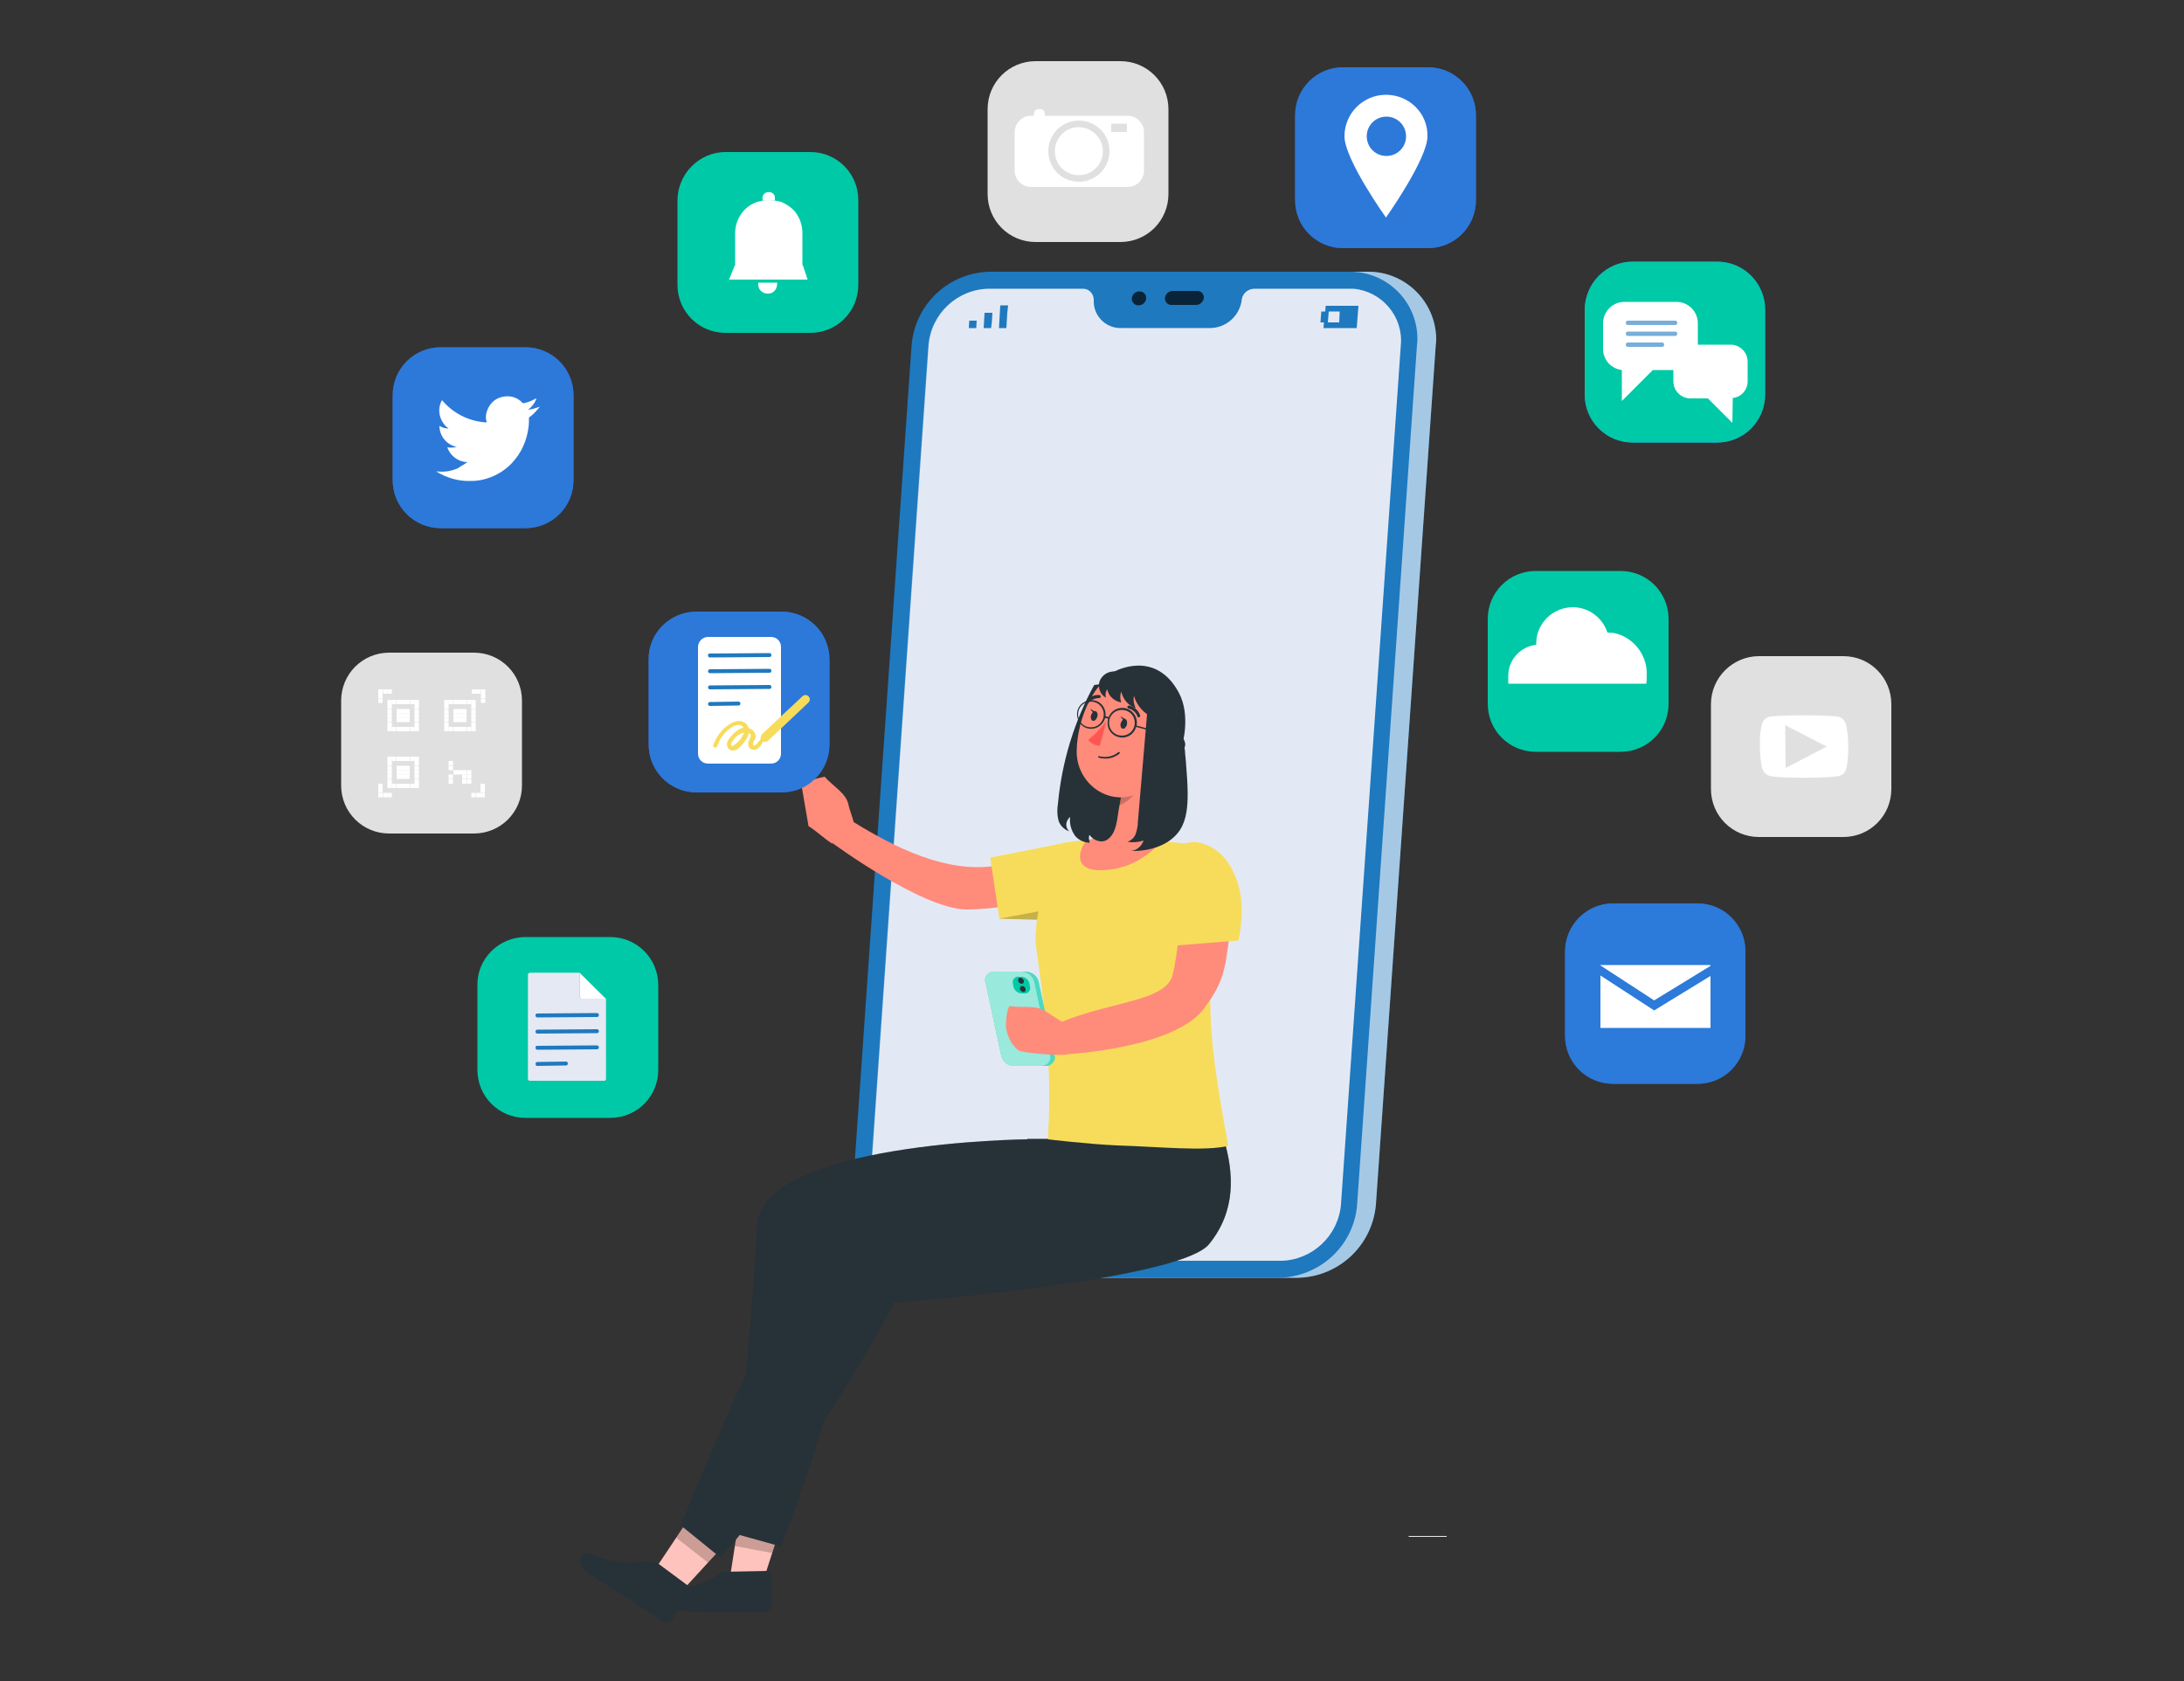 <?xml version="1.0" encoding="utf-8"?>
<!-- Generator: Adobe Illustrator 27.0.0, SVG Export Plug-In . SVG Version: 6.00 Build 0)  -->
<svg version="1.1" id="Layer_1" xmlns="http://www.w3.org/2000/svg" xmlns:xlink="http://www.w3.org/1999/xlink" x="0px" y="0px"
	 viewBox="0 0 500 384.9" style="enable-background:new 0 0 500 384.9;" xml:space="preserve">
<rect x="0" y="0" width="500" height="384.9" fill="#333333" stroke="none"/>
<style type="text/css">
	.st0{fill:#EBEBEB;}
	.st1{fill:#E0E0E0;}
	.st2{fill-rule:evenodd;clip-rule:evenodd;fill:#FFFFFF;}
	.st3{fill:#FFFFFF;}
	.st4{fill:#1E79BF;}
	.st5{opacity:0.6;fill:#FFFFFF;enable-background:new    ;}
	.st6{fill:#E4E9F4;}
	.st7{opacity:0.24;fill:#E4E9F4;enable-background:new    ;}
	.st8{opacity:0.7;}
	.st9{fill:#FFC3BD;}
	.st10{fill:#263238;}
	.st11{opacity:0.2;enable-background:new    ;}
	.st12{opacity:0.3;fill:#263238;enable-background:new    ;}
	.st13{opacity:0.4;}
	.st14{fill:#FF8B7B;}
	.st15{fill:#F7DC5B;}
	.st16{opacity:0.1;fill:#F7DC5B;enable-background:new    ;}
	.st17{fill:#407BFF;}
	.st18{fill:#FF5652;}
	.st19{fill:#00C9A7;}
	.st20{opacity:0.3;fill:#FFFFFF;enable-background:new    ;}
	.st21{opacity:0.6;fill:#1E79BF;enable-background:new    ;}
	.st22{opacity:0.6;}
</style>
<g id="freepik--background-complete--inject-2">
	<rect x="322.5" y="351.6" class="st0" width="8.7" height="0.2"/>
	<path class="st1" d="M402.7,150.2h19.3c6.1,0,11,4.9,11,11v19.4c0,6.1-4.9,11-11,11h-19.3c-6.1,0-11-4.9-11-11v-19.4
		C391.7,155.1,396.7,150.2,402.7,150.2z"/>
	<path class="st2" d="M405.1,177.6c-0.7-0.2-1.3-0.8-1.6-1.5c-0.7-1.9-1-9.6,0.3-11.2c0.4-0.5,1-0.8,1.6-0.9
		c3.5-0.4,14.4-0.3,15.6,0.1c0.7,0.2,1.3,0.8,1.5,1.5c0.8,1.9,0.9,8.9,0,10.8c-0.2,0.5-0.6,0.9-1.1,1.1
		C420.3,178.2,406.8,178.2,405.1,177.6z M408.8,175.8l9.4-4.9l-9.5-4.9C408.7,169.3,408.8,172.6,408.8,175.8z"/>
	<path class="st1" d="M89.1,149.4h19.4c6.1,0,11,4.9,11,11v19.4c0,6.1-4.9,11-11,11H89.1c-6.1,0-11-4.9-11-11v-19.4
		C78.1,154.3,83,149.4,89.1,149.4z"/>
	<rect x="86.6" y="157.8" class="st3" width="1" height="1"/>
	<rect x="87.7" y="157.8" class="st3" width="1" height="1"/>
	<rect x="88.7" y="157.8" class="st3" width="1" height="1"/>
	<rect x="86.6" y="158.8" class="st3" width="1" height="1"/>
	<rect x="86.6" y="159.9" class="st3" width="1" height="1"/>
	<rect x="86.6" y="181.5" class="st3" width="1" height="1"/>
	<rect x="86.6" y="180.4" class="st3" width="1" height="1"/>
	<rect x="86.6" y="179.4" class="st3" width="1" height="1"/>
	<rect x="87.7" y="181.5" class="st3" width="1" height="1"/>
	<rect x="88.7" y="181.5" class="st3" width="1" height="1"/>
	<rect x="110.1" y="157.8" class="st3" width="1" height="1"/>
	<rect x="110.1" y="158.8" class="st3" width="1" height="1"/>
	<rect x="110.1" y="159.9" class="st3" width="1" height="1"/>
	<rect x="109" y="157.8" class="st3" width="1" height="1"/>
	<rect x="108" y="157.8" class="st3" width="1" height="1"/>
	<rect x="110" y="181.5" class="st3" width="1" height="1"/>
	<rect x="110" y="180.4" class="st3" width="1" height="1"/>
	<rect x="110" y="179.4" class="st3" width="1" height="1"/>
	<rect x="109" y="181.5" class="st3" width="1" height="1"/>
	<rect x="107.9" y="181.5" class="st3" width="1" height="1"/>
	<rect x="88.7" y="160.2" class="st3" width="1" height="1"/>
	<rect x="89.7" y="160.2" class="st3" width="1" height="1"/>
	<rect x="90.8" y="160.2" class="st3" width="1" height="1"/>
	<rect x="91.8" y="160.2" class="st3" width="1" height="1"/>
	<rect x="92.8" y="160.2" class="st3" width="1" height="1"/>
	<rect x="93.9" y="160.2" class="st3" width="1" height="1"/>
	<rect x="94.9" y="160.2" class="st3" width="1" height="1"/>
	<rect x="88.7" y="161.2" class="st3" width="1" height="1"/>
	<rect x="94.9" y="161.2" class="st3" width="1" height="1"/>
	<rect x="88.7" y="162.3" class="st3" width="1" height="1"/>
	<rect x="90.8" y="162.3" class="st3" width="1" height="1"/>
	<rect x="91.8" y="162.3" class="st3" width="1" height="1"/>
	<rect x="92.8" y="162.3" class="st3" width="1" height="1"/>
	<rect x="94.9" y="162.3" class="st3" width="1" height="1"/>
	<rect x="88.7" y="163.3" class="st3" width="1" height="1"/>
	<rect x="90.8" y="163.3" class="st3" width="1" height="1"/>
	<rect x="91.8" y="163.3" class="st3" width="1" height="1"/>
	<rect x="92.8" y="163.3" class="st3" width="1" height="1"/>
	<rect x="94.9" y="163.3" class="st3" width="1" height="1"/>
	<rect x="88.7" y="164.3" class="st3" width="1" height="1"/>
	<rect x="90.8" y="164.3" class="st3" width="1" height="1"/>
	<rect x="91.8" y="164.3" class="st3" width="1" height="1"/>
	<rect x="92.8" y="164.3" class="st3" width="1" height="1"/>
	<rect x="94.9" y="164.3" class="st3" width="1" height="1"/>
	<rect x="88.7" y="165.4" class="st3" width="1" height="1"/>
	<rect x="94.9" y="165.4" class="st3" width="1" height="1"/>
	<rect x="88.7" y="166.4" class="st3" width="1" height="1"/>
	<rect x="89.7" y="166.4" class="st3" width="1" height="1"/>
	<rect x="90.8" y="166.4" class="st3" width="1" height="1"/>
	<rect x="91.8" y="166.4" class="st3" width="1" height="1"/>
	<rect x="92.8" y="166.4" class="st3" width="1" height="1"/>
	<rect x="93.9" y="166.4" class="st3" width="1" height="1"/>
	<rect x="94.9" y="166.4" class="st3" width="1" height="1"/>
	<rect x="101.7" y="160.2" class="st3" width="1" height="1"/>
	<rect x="102.7" y="160.2" class="st3" width="1" height="1"/>
	<rect x="103.8" y="160.2" class="st3" width="1" height="1"/>
	<rect x="104.8" y="160.2" class="st3" width="1" height="1"/>
	<rect x="105.8" y="160.2" class="st3" width="1" height="1"/>
	<rect x="106.9" y="160.2" class="st3" width="1" height="1"/>
	<rect x="107.9" y="160.2" class="st3" width="1" height="1"/>
	<rect x="101.7" y="161.2" class="st3" width="1" height="1"/>
	<rect x="107.9" y="161.2" class="st3" width="1" height="1"/>
	<rect x="101.7" y="162.3" class="st3" width="1" height="1"/>
	<rect x="103.8" y="162.3" class="st3" width="1" height="1"/>
	<rect x="104.8" y="162.3" class="st3" width="1" height="1"/>
	<rect x="105.8" y="162.3" class="st3" width="1" height="1"/>
	<rect x="107.9" y="162.3" class="st3" width="1" height="1"/>
	<rect x="101.7" y="163.3" class="st3" width="1" height="1"/>
	<rect x="103.8" y="163.3" class="st3" width="1" height="1"/>
	<rect x="104.8" y="163.3" class="st3" width="1" height="1"/>
	<rect x="105.8" y="163.3" class="st3" width="1" height="1"/>
	<rect x="107.9" y="163.3" class="st3" width="1" height="1"/>
	<rect x="101.7" y="164.3" class="st3" width="1" height="1"/>
	<rect x="103.8" y="164.3" class="st3" width="1" height="1"/>
	<rect x="104.8" y="164.3" class="st3" width="1" height="1"/>
	<rect x="105.8" y="164.3" class="st3" width="1" height="1"/>
	<rect x="107.9" y="164.3" class="st3" width="1" height="1"/>
	<rect x="101.7" y="165.4" class="st3" width="1" height="1"/>
	<rect x="107.9" y="165.4" class="st3" width="1" height="1"/>
	<rect x="101.7" y="166.4" class="st3" width="1" height="1"/>
	<rect x="102.7" y="166.4" class="st3" width="1" height="1"/>
	<rect x="103.8" y="166.4" class="st3" width="1" height="1"/>
	<rect x="104.8" y="166.4" class="st3" width="1" height="1"/>
	<rect x="105.8" y="166.4" class="st3" width="1" height="1"/>
	<rect x="106.9" y="166.4" class="st3" width="1" height="1"/>
	<rect x="107.9" y="166.4" class="st3" width="1" height="1"/>
	<rect x="106.9" y="176.3" class="st3" width="1" height="1"/>
	<rect x="106.9" y="177.3" class="st3" width="1" height="1"/>
	<rect x="106.9" y="178.4" class="st3" width="1" height="1"/>
	<rect x="105.8" y="176.3" class="st3" width="1" height="1"/>
	<rect x="105.8" y="177.3" class="st3" width="1" height="1"/>
	<rect x="105.8" y="178.4" class="st3" width="1" height="1"/>
	<rect x="104.8" y="176.3" class="st3" width="1" height="1"/>
	<rect x="103.8" y="176.3" class="st3" width="1" height="1"/>
	<rect x="102.7" y="175.3" class="st3" width="1" height="1"/>
	<rect x="102.7" y="174.2" class="st3" width="1" height="1"/>
	<rect x="102.7" y="177.3" class="st3" width="1" height="1"/>
	<rect x="102.7" y="178.4" class="st3" width="1" height="1"/>
	<rect x="88.7" y="173.2" class="st3" width="1" height="1"/>
	<rect x="89.7" y="173.2" class="st3" width="1" height="1"/>
	<rect x="90.8" y="173.2" class="st3" width="1" height="1"/>
	<rect x="91.8" y="173.2" class="st3" width="1" height="1"/>
	<rect x="92.8" y="173.2" class="st3" width="1" height="1"/>
	<rect x="93.9" y="173.2" class="st3" width="1" height="1"/>
	<rect x="94.9" y="173.2" class="st3" width="1" height="1"/>
	<rect x="88.7" y="174.2" class="st3" width="1" height="1"/>
	<rect x="94.9" y="174.2" class="st3" width="1" height="1"/>
	<rect x="88.7" y="175.3" class="st3" width="1" height="1"/>
	<rect x="90.8" y="175.3" class="st3" width="1" height="1"/>
	<rect x="91.8" y="175.3" class="st3" width="1" height="1"/>
	<rect x="92.8" y="175.3" class="st3" width="1" height="1"/>
	<rect x="94.9" y="175.3" class="st3" width="1" height="1"/>
	<rect x="88.7" y="176.3" class="st3" width="1" height="1"/>
	<rect x="90.8" y="176.3" class="st3" width="1" height="1"/>
	<rect x="91.8" y="176.3" class="st3" width="1" height="1"/>
	<rect x="92.8" y="176.3" class="st3" width="1" height="1"/>
	<rect x="94.9" y="176.3" class="st3" width="1" height="1"/>
	<rect x="88.7" y="177.3" class="st3" width="1" height="1"/>
	<rect x="90.8" y="177.3" class="st3" width="1" height="1"/>
	<rect x="91.8" y="177.3" class="st3" width="1" height="1"/>
	<rect x="92.8" y="177.3" class="st3" width="1" height="1"/>
	<rect x="94.9" y="177.3" class="st3" width="1" height="1"/>
	<rect x="88.7" y="178.4" class="st3" width="1" height="1"/>
	<rect x="94.9" y="178.4" class="st3" width="1" height="1"/>
	<rect x="88.7" y="179.4" class="st3" width="1" height="1"/>
	<rect x="89.7" y="179.4" class="st3" width="1" height="1"/>
	<rect x="90.8" y="179.4" class="st3" width="1" height="1"/>
	<rect x="91.8" y="179.4" class="st3" width="1" height="1"/>
	<rect x="92.8" y="179.4" class="st3" width="1" height="1"/>
	<rect x="93.9" y="179.4" class="st3" width="1" height="1"/>
	<rect x="94.9" y="179.4" class="st3" width="1" height="1"/>
	<path class="st1" d="M237.1,14h19.4c6.1,0,11,4.9,11,11v19.4c0,6.1-4.9,11-11,11h-19.4c-6.1,0-11-4.9-11-11V25
		C226.1,18.9,231,14,237.1,14z"/>
	<path class="st2" d="M252.5,34.6c0,3-2.4,5.5-5.5,5.5s-5.5-2.4-5.5-5.5c0-3,2.4-5.5,5.5-5.5c0,0,0,0,0,0
		C250,29.2,252.5,31.6,252.5,34.6z"/>
	<path class="st2" d="M258.1,26.5H236c-2,0-3.7,1.7-3.7,3.7v8.9c0,2,1.7,3.7,3.7,3.7h22.2c2,0,3.7-1.7,3.7-3.7c0,0,0,0,0,0v-8.9
		C261.9,28.2,260.2,26.5,258.1,26.5C258.2,26.5,258.1,26.5,258.1,26.5z M247,41.6c-3.9,0-7-3.1-7-7s3.1-7,7-7s7,3.1,7,7
		S250.9,41.6,247,41.6z M258,30.2h-3.6v-1.9h3.6V30.2z"/>
	<path class="st3" d="M237.7,25h0.5c0.6,0,1,0.4,1,1v0.8l0,0h-2.5l0,0V26C236.7,25.5,237.1,25,237.7,25C237.7,25,237.7,25,237.7,25z
		"/>
</g>
<g id="freepik--Character--inject-2">
	<path class="st4" d="M297.1,292.5h-82.3c-8.5,0.1-15.5-6.7-15.6-15.2c0-0.5,0-1,0.1-1.6L212.9,79c0.8-9.4,8.5-16.6,17.9-16.8h82.3
		c8.5-0.1,15.5,6.7,15.7,15.2c0,0.5,0,1-0.1,1.6L315,275.7C314.2,285.1,306.5,292.3,297.1,292.5z"/>
	<path class="st5" d="M297.1,292.5h-82.3c-8.5,0.1-15.5-6.7-15.6-15.2c0-0.5,0-1,0.1-1.6L212.9,79c0.8-9.4,8.5-16.6,17.9-16.8h82.3
		c8.5-0.1,15.5,6.7,15.7,15.2c0,0.5,0,1-0.1,1.6L315,275.7C314.2,285.1,306.5,292.3,297.1,292.5z"/>
	<path class="st4" d="M292.8,292.5h-82.3c-8.5,0.1-15.5-6.7-15.6-15.2c0-0.5,0-1,0.1-1.6L208.7,79c0.8-9.4,8.5-16.6,17.9-16.8h82.3
		c8.5-0.1,15.5,6.7,15.6,15.2c0,0.5,0,1-0.1,1.6l-13.7,196.7C310,285.1,302.2,292.3,292.8,292.5z"/>
	<path class="st6" d="M308.6,66.1h-21.4c-1.4,0-2.7,1-2.9,2.4l-0.1,0.7c-0.7,3.4-3.7,5.9-7.2,5.9h-20.3c-3.4,0.1-6.2-2.6-6.3-5.9
		v-0.7c-0.1-1.4-1.2-2.5-2.6-2.4h-21.4c-7.2,0.1-13.2,5.7-13.8,12.9l-13.7,196.7c-0.6,6.5,4.3,12.3,10.8,12.9c0.4,0,0.8,0,1.2,0
		h82.3c7.2-0.1,13.2-5.7,13.8-12.9L320.7,79c0.6-6.5-4.3-12.3-10.8-12.9C309.4,66.1,309,66.1,308.6,66.1z"/>
	<path class="st7" d="M320.6,79l-0.3,4l-13.4,192.7c-0.6,7.2-6.6,12.8-13.8,12.9h-82.3c-6.6,0.1-12-5.2-12-11.7c0-0.4,0-0.8,0-1.2
		L212.2,83l0.3-4c0.6-7.2,6.6-12.8,13.8-12.9h21.4c1.4,0,2.5,1.1,2.6,2.4v0.7c0.2,3.4,3,6,6.3,5.9H277c3.5,0,6.5-2.5,7.2-5.9
		l0.1-0.7c0.3-1.4,1.5-2.4,2.9-2.4h21.4c6.6-0.1,12,5.1,12.1,11.7C320.7,78.2,320.7,78.6,320.6,79z"/>
	<g class="st8">
		<path d="M262.4,68.3c-0.1,0.9-0.8,1.6-1.8,1.6c-0.8,0-1.5-0.7-1.5-1.5c0,0,0-0.1,0-0.1c0.1-0.9,0.8-1.6,1.8-1.6
			c0.8,0,1.5,0.6,1.5,1.5C262.4,68.1,262.4,68.2,262.4,68.3z"/>
		<path d="M274.1,66.6h-5.6c-0.9,0-1.7,0.7-1.8,1.6c-0.1,0.8,0.6,1.6,1.4,1.6c0,0,0.1,0,0.1,0h5.6c0.9,0,1.7-0.7,1.8-1.6
			c0.1-0.8-0.6-1.6-1.4-1.6C274.1,66.6,274.1,66.6,274.1,66.6z"/>
	</g>
	<polygon class="st4" points="221.8,75.1 223.5,75.1 223.6,73.4 221.9,73.4 	"/>
	<polygon class="st4" points="225.3,73.4 225.2,75.1 226.9,75.1 227.1,73.4 227.2,71.6 225.4,71.6 	"/>
	<polygon class="st4" points="229,69.9 228.9,71.6 228.8,73.4 228.7,75.1 230.4,75.1 230.5,73.4 230.6,71.6 230.8,69.9 	"/>
	<path class="st4" d="M303.5,70l-0.1,1.3h-0.9l-0.2,2.5h0.8l-0.1,1.3h7.6l0.4-5.1L303.5,70z M306.6,73.8H304l0.2-2.5h2.5L306.6,73.8
		z"/>
	<g id="freepik--group--inject-2">
		<polygon class="st9" points="169.2,347.7 166.8,363.2 174.3,363.2 179.3,347.7 		"/>
		<path class="st10" d="M165.9,359.8l10-0.2c0.3,0,0.6,0.2,0.6,0.5c0,0,0,0,0,0.1v7.4c-0.1,0.8-0.8,1.5-1.6,1.5
			c-3.5,0-5.1-0.1-9.6,0c-4.7,0-9.4-0.3-14-0.9c-3.6-0.6-2.6-4-1-4c7.3-0.3,11.4-1.8,14-3.7C164.8,360,165.3,359.8,165.9,359.8z"/>
		<polygon class="st11" points="168.2,353.9 169.2,347.7 179.3,347.7 176.8,355.5 		"/>
		<path class="st10" d="M235.2,260.8c0,0-61,0.6-61.9,19.9c-1.4,27.8-6,70.1-6,70.1l11.5,3.2c0,0,16.4-42,17-63.7
			c17.2-3.4,61.3,0,66.4-11.3c2.5-5.7,3.2-12.1,2-18.3H235.2z"/>
		<path class="st12" d="M235.2,260.8c0,0-61,0.6-61.9,19.9c-1.4,27.8-6,70.1-6,70.1l11.5,3.2c0,0,16.4-42,17-63.7
			c17.2-3.4,61.3,0,66.4-11.3c2.5-5.7,3.2-12.1,2-18.3H235.2z"/>
		<polygon class="st9" points="158.6,346.3 150.4,358.6 155.1,365.3 166.3,353.1 		"/>
		<polygon class="st11" points="162.1,357.7 166.3,353.1 159.3,345.3 154.8,352 		"/>
		<path class="st10" d="M150.8,358l6.6,4.9c0.3,0.2,0.4,0.6,0.3,0.9c0,0,0,0,0,0l0,0l-3.8,6.9c-0.5,0.7-1.5,0.9-2.2,0.5
			c-3-2-4.4-3.1-8.3-5.6c-2.4-1.5-5.5-3.3-8.8-5.5s-1.2-5.1,0.3-4.5c7.1,2.8,9.4,2.1,12.7,1.8C148.7,357.4,149.8,357.6,150.8,358z"
			/>
		<path class="st10" d="M155.9,349.2l9,7.3c0,0,19.8-21.2,39.6-57.8l-0.2-0.5c17.8-1.4,66.6-6.2,72.5-13.4c6.2-7.6,5.7-16.2,3.4-24
			h-29c0,0-46.3,6.8-61.4,21.4C178.3,292.2,155.9,349.2,155.9,349.2z"/>
		<g class="st13">
			<path class="st10" d="M155.9,349.2l9,7.3c0,0,19.8-21.2,39.6-57.8l-0.2-0.5c17.8-1.4,66.6-6.2,72.5-13.4c6.2-7.6,5.7-16.2,3.4-24
				h-29c0,0-46.3,6.8-61.4,21.4C178.3,292.2,155.9,349.2,155.9,349.2z"/>
		</g>
	</g>
	<path class="st14" d="M248,195.2l-20.1,3c-11.2,1.7-22.9-4.1-32.6-10.1l-4.7,4.9c0,0,20.5,15.1,30.7,15.2c5.8,0,14.8-1.5,21.6-2.9
		c3.9-0.8,6.4-4.6,5.6-8.5C248.4,196.3,248.3,195.7,248,195.2z"/>
	<path class="st14" d="M183.4,179.2c0.6,3.3,1.1,6.6,1.7,9.9c1.9,1.2,3.5,2.8,5.4,4c2-1.2,3.7-2.7,5-4.6c-0.3-1.5-1-3-1.3-4.5
		c-0.6-2.5-3.7-4.2-5.4-6.2C187.2,178.1,184.9,178.8,183.4,179.2z"/>
	<path class="st15" d="M243.8,210.7l-15-0.4l-2.1-14c0,0,8.4-1.6,16.2-3.2C243.2,197.6,243.4,206.1,243.8,210.7z"/>
	<path class="st16" d="M243.8,210.7l-15-0.4l-2.1-14c0,0,8.4-1.6,16.2-3.2C243.2,197.6,243.4,206.1,243.8,210.7z"/>
	<polygon class="st11" points="228.7,210.3 242.7,207.7 242.8,210.7 	"/>
	<path class="st15" d="M281.2,262.3c-5.4,1.3-15.7,0.2-25.4-0.1c-6.8-0.3-15.9-1.4-15.9-1.4c0.7-11.3,0.4-22.7-2.6-43.3
		c-1.5-9.8,5.7-24.5,5.8-24.5c1.1-0.2,2.3-0.3,3.6-0.5c0.7-0.1,1.4-0.1,2.1-0.2c5.8-0.2,11.7-0.1,17.5,0.3c1.1,0.1,2.2,0.2,3.3,0.3
		s2,0.2,2.9,0.4l1.3,0.2c3.3,0.5,5.6,3.6,5.1,7c0,0,0,0,0,0c0,0,0,0,0,0.1c-0.5,4.7-1,8.8-1.2,12.5c0,0.1,0,0.2,0,0.4
		c-0.4,4.2-0.5,7.9-0.6,11.5C276.8,236.1,278.1,245.7,281.2,262.3z"/>
	<path class="st17" d="M277.5,211.7c0,0.4,0,0.9-0.1,1.3c0,0.1,0,0.2,0,0.4c-0.4,4.2-0.5,7.9-0.6,11.5c-2.5-4.7-4.9-11.4-4.8-14.8
		L277.5,211.7z"/>
	<path class="st11" d="M277.5,211.7c0,0.4,0,0.9-0.1,1.3c0,0.1,0,0.1,0,0.2c-0.4,4.2-0.5,8-0.6,11.7c-2.5-4.7-4.9-11.4-4.8-14.8
		L277.5,211.7z"/>
	<path class="st14" d="M264.7,172.9c-1.2,5.6-2.5,15.9,1.4,19.7c-3.1,3-7.1,6.4-13.8,6.6s-5.4-4.5-3.6-6.8c6.3-1.4,6.2-6,5.2-10.4
		L264.7,172.9z"/>
	<path class="st11" d="M260.3,176.5l-6.4,5.3c0.2,1,0.4,2.1,0.5,3.1c2.8-0.5,5.2-2.3,6.4-4.9C261.4,178.5,260.9,176.7,260.3,176.5z"
		/>
	<path class="st10" d="M250.5,156.8c-4.6,8.4-7.4,17.6-8.3,27.2c-0.2,1.2-0.2,2.5,0.1,3.7c0.3,1.2,1.3,2.2,2.5,2.6
		c-0.9-0.8-0.9-2.1-0.1-3c0.1-0.1,0.2-0.2,0.3-0.3c-0.2,1.5,0.2,3,1.1,4.3c0.8,1,2.1,1.6,3.4,1.6c-0.2-0.6-0.3-1.2-0.1-1.8
		c0.9,1.3,2.8,2,4.1,1.1c2.2-1.5,2.2-4.7,2.7-7.3l4.8-27c-1.1-1.3-2.7-2.1-4.4-2.1c-1.7,0-3.4,0.3-5,0.8h0.4"/>
	<path class="st14" d="M269.7,166.7c-2.4,7.3-3.4,11.6-8.1,14.4c-7.1,4.2-15.3-1.5-15.1-9.3c0.1-7,4-17.7,11.9-18.8
		c5.7-0.8,10.9,3.2,11.7,8.9C270.4,163.5,270.2,165.1,269.7,166.7z"/>
	<path class="st10" d="M264.8,168.6c-0.5,1.4-1.2,2.9-1.9,4.2c1.5-0.5,3.1-0.7,4.7-0.6c0.6,0.1,1.1,0.1,1.7,0.1
		c0.6,0,1.1-0.2,1.5-0.6c0.5-0.5,0.7-1.3,0.4-2c-0.2-0.7-0.7-1.2-1.3-1.6c-0.6-0.5-1.4-0.7-2.2-0.7
		C267,167.4,265.1,167.8,264.8,168.6z"/>
	<path class="st14" d="M270.3,174.4c-1.3,1.2-3,1.8-4.7,1.8c-2.3-0.1-2.8-2.3-1.5-4.1c1.1-1.6,3.6-3.5,5.6-2.6
		c1.5,0.8,2,2.6,1.2,4.1C270.8,173.8,270.6,174.1,270.3,174.4z"/>
	<path class="st18" d="M253.3,165c-1.2,1.7-2.6,3.1-4.2,4.4c0.7,0.8,1.7,1.3,2.7,1.3L253.3,165z"/>
	<path class="st10" d="M252.4,173.6c1.4,0.2,2.8-0.2,3.9-1.1c0.1-0.1,0.1-0.2,0-0.3c-0.1-0.1-0.2-0.1-0.3,0c0,0,0,0,0,0
		c-1.2,1-2.8,1.3-4.4,0.9c-0.1,0-0.2,0-0.2,0.1l0,0c0,0.1,0,0.2,0.1,0.2C251.8,173.5,252.1,173.6,252.4,173.6z"/>
	<path class="st10" d="M260.6,164.2c0.1,0,0.1,0,0.2,0c0.2-0.1,0.3-0.3,0.2-0.5c0,0,0,0,0,0l0,0c-0.4-1.1-1.3-1.9-2.5-2.2
		c-0.2,0-0.4,0.1-0.4,0.3c0,0,0,0,0,0l0,0c0,0.2,0.1,0.4,0.3,0.4l0,0c0.9,0.2,1.7,0.9,2,1.8C260.4,164.1,260.5,164.2,260.6,164.2z"
		/>
	<path class="st10" d="M248.9,161c0.1,0,0.2,0,0.3-0.1c0.6-0.7,1.5-1.1,2.4-1.1c0.2,0,0.4-0.1,0.4-0.3c0,0,0,0,0,0
		c0-0.2-0.1-0.4-0.3-0.4l0,0c-1.2-0.1-2.3,0.4-3,1.3c-0.1,0.1-0.1,0.4,0,0.5c0,0,0,0,0,0l0,0C248.7,161,248.8,161,248.9,161z"/>
	<path class="st14" d="M272.2,196.7c0,0-0.1,0-0.1,0c-2,8.6-1.6,17.5-3.6,26.3c-1.4,6.2-13.6,6.1-25.4,10.9l1.4,7.4
		c0,0,24.4-1.3,31.2-10.5c3.8-5.2,4.7-7.8,5.6-15.4c1-7.8,1.5-17.8-3.7-18.8L272.2,196.7z"/>
	<path class="st19" d="M233.1,244h6.4c1,0,1.9-0.8,2-1.8c0-0.2,0-0.4-0.1-0.6l-3.6-16.8c-0.3-1.4-1.5-2.3-2.9-2.4h-6.4
		c-1,0-1.9,0.8-2,1.8c0,0.2,0,0.4,0.1,0.6l3.6,16.8C230.5,243,231.7,244,233.1,244z"/>
	<path class="st20" d="M233.1,244h6.4c1,0,1.9-0.8,2-1.8c0-0.2,0-0.4-0.1-0.6l-3.6-16.8c-0.3-1.4-1.5-2.3-2.9-2.4h-6.4
		c-1,0-1.9,0.8-2,1.8c0,0.2,0,0.4,0.1,0.6l3.6,16.8C230.5,243,231.7,244,233.1,244z"/>
	<path class="st19" d="M232.1,244h6.4c1,0,1.9-0.8,2-1.8c0-0.2,0-0.4-0.1-0.6l-3.6-16.8c-0.3-1.4-1.5-2.3-2.9-2.4h-6.4
		c-1,0-1.9,0.8-2,1.8c0,0.2,0,0.4,0.1,0.6l3.6,16.8C229.5,243,230.7,244,232.1,244z"/>
	<path class="st5" d="M232.1,244h6.4c1,0,1.9-0.8,2-1.8c0-0.2,0-0.4-0.1-0.6l-3.6-16.8c-0.3-1.4-1.5-2.3-2.9-2.4h-6.4
		c-1,0-1.9,0.8-2,1.8c0,0.2,0,0.4,0.1,0.6l3.6,16.8C229.5,243,230.7,244,232.1,244z"/>
	<path class="st19" d="M234.7,227.4H234c-1,0-1.8-0.7-2-1.6l-0.1-0.6c-0.2-0.7,0.2-1.4,0.9-1.6c0.1,0,0.3-0.1,0.4,0h0.6
		c0.9,0,1.7,0.7,1.9,1.6l0.1,0.6c0.2,0.7-0.2,1.4-0.9,1.6C234.9,227.4,234.8,227.4,234.7,227.4z"/>
	<path class="st10" d="M233.1,224.5c0.1,0.4,0.4,0.7,0.8,0.7c0.3,0,0.5-0.2,0.5-0.5c0-0.1,0-0.1,0-0.2c-0.1-0.4-0.4-0.6-0.8-0.7
		c-0.3,0-0.5,0.2-0.5,0.5C233.1,224.4,233.1,224.5,233.1,224.5z"/>
	<path class="st10" d="M233.5,226.4c0.1,0.4,0.4,0.6,0.8,0.7c0.3,0,0.5-0.2,0.5-0.5c0-0.1,0-0.1,0-0.2c-0.1-0.4-0.4-0.7-0.8-0.7
		c-0.3,0-0.5,0.2-0.5,0.5C233.5,226.3,233.5,226.4,233.5,226.4z"/>
	<path class="st14" d="M233.1,240.4c0.6,0.6,8.9,1.3,11.3,1c0.8-2.2,0.1-4.5-0.3-6.8c-1.4-1.1-3-1.9-4.4-2.9
		c-2.3-1.8-5.7-0.9-8.6-1.4c-0.6,0.9-0.8,3-0.8,4.8C230.6,237.2,231.5,239.1,233.1,240.4z"/>
	<path class="st15" d="M268.1,197c-0.2,9.8,0.4,9.9-1.1,19.6l16.5-1.3c0,0,1.8-7-0.1-13c-1.4-4.4-3.9-8.4-9.2-9.5
		C271.7,192.4,268.2,194,268.1,197z"/>
	<path class="st16" d="M268.1,197c-0.2,9.8,0.4,9.9-1.1,19.6l16.5-1.3c0,0,1.8-7-0.1-13c-1.4-4.4-3.9-8.4-9.2-9.5
		C271.7,192.4,268.2,194,268.1,197z"/>
	<path class="st10" d="M264.3,158.4c0.3,2,0.2,4-0.2,5.9c-2.2-0.9-3.8-2.7-4.5-5c-0.2,1,0,2,0.4,2.8c-1.7-0.6-2.9-2-3.3-3.8
		c-0.3,0.8-0.3,1.7,0,2.5c-1.6-0.3-2.9-1.4-3.2-3c-0.4,0.5-0.5,1.2-0.3,1.9c-1.5-0.8-2.1-2.8-1.2-4.3c0.5-0.8,1.3-1.4,2.2-1.6
		c1.9-0.4,3.9-0.1,5.6,0.8C261.5,155.7,263,157,264.3,158.4z"/>
	<path class="st10" d="M260.7,156.4c0.4-0.7,0.3-1.5-0.2-2.1c-0.5-0.6-1.1-1-1.9-1.1c-0.7-0.2-1.5-0.2-2.2,0.1
		c-0.7,0.3-1.2,0.9-1.3,1.7c1.9-0.1,3.8,0.5,5.4,1.6L260.7,156.4z"/>
	<path class="st10" d="M258,165.9c-0.2,0.6-0.6,1-1,0.9s-0.6-0.7-0.4-1.3s0.6-1,1-0.9S258.1,165.3,258,165.9z"/>
	<path class="st10" d="M257.5,164.8c0,0,0,0.1-0.1,0.1c-0.1,0-0.1,0-0.2-0.1c-0.3-0.2-0.5-0.5-0.7-0.9c0.3,0.2,0.6,0.5,1,0.6
		L257.5,164.8z"/>
	<path class="st10" d="M251.2,164.1c-0.2,0.6-0.6,1-1,0.9s-0.6-0.7-0.4-1.3s0.6-1,1-0.9S251.4,163.5,251.2,164.1z"/>
	<path class="st10" d="M250.6,163.1c0.1,0.1,0,0.1-0.1,0.1c-0.1,0-0.1,0-0.2-0.1c-0.3-0.2-0.5-0.5-0.7-0.9c0.3,0.2,0.6,0.5,1,0.6
		L250.6,163.1z"/>
	<path class="st10" d="M266.4,169.4c-0.7-1.2-1.8-2.1-3.2-2.5l-3-0.8c0.4-1.8-0.8-3.6-2.6-4c-1.6-0.3-3.2,0.5-3.8,2.1
		c-0.2-0.2-0.5-0.2-0.7-0.2c0.2-1.8-1-3.5-2.8-3.7c-1.8-0.2-3.5,1-3.7,2.8c-0.2,1.8,1,3.5,2.8,3.7c1.6,0.2,3.1-0.8,3.6-2.4
		c0.2-0.1,0.5,0,0.7,0.2c-0.5,1.8,0.5,3.6,2.3,4.1c1.8,0.5,3.6-0.5,4.1-2.3l3,0.8c1.2,0.3,2.3,1.1,2.9,2.3l0.7,1.2l0.4-0.2
		L266.4,169.4z M249,166.4c-1.6-0.4-2.5-2-2.1-3.6c0.4-1.6,2-2.5,3.6-2.1c1.6,0.4,2.5,2,2.1,3.6C252.2,165.9,250.6,166.8,249,166.4
		C249,166.4,249,166.4,249,166.4z M256.1,168.3c-1.6-0.4-2.5-2-2.1-3.6c0.4-1.6,2-2.5,3.6-2.1c1.6,0.4,2.5,2,2.1,3.6c0,0,0,0,0,0
		C259.3,167.8,257.7,168.7,256.1,168.3C256.1,168.3,256.1,168.3,256.1,168.3L256.1,168.3z"/>
	<path class="st10" d="M271.9,181.6c0,2.9-0.2,5.9-1.7,8.3c-2.3,3.6-7,5-11.3,4.9c1.3-0.1,2.5-1.1,2.9-2.4c-1.2,0.4-2.4,0.5-3.7,0.3
		c0.9-0.3,1.6-1,1.9-1.8c0.3-0.9,0.5-1.8,0.5-2.7c0.8-9.3,1.6-18.9,2.4-28.2c1.1,0.9,2,1.9,2.9,2.9c1.9,2.1,3.6,4.4,5.2,6.7
		C271.1,169.8,271.9,177.8,271.9,181.6z"/>
</g>
<g id="freepik--Notification--inject-2">
	<path class="st19" d="M166.1,34.8h19.4c6.1,0,11,4.9,11,11v19.4c0,6.1-4.9,11-11,11h-19.4c-6.1,0-11-4.9-11-11V45.9
		C155.1,39.8,160.1,34.8,166.1,34.8z"/>
	<path class="st3" d="M177.9,64.9c0.1,1.2-0.8,2.3-2,2.3c-1.2,0.1-2.3-0.8-2.3-2c0-0.1,0-0.2,0-0.3v-0.2h4.4
		C177.9,64.8,177.9,64.9,177.9,64.9z"/>
	<path class="st3" d="M174.6,45.7c-0.2-0.8,0.3-1.6,1.1-1.7c0.8-0.2,1.6,0.3,1.7,1.1c0,0.2,0,0.4,0,0.6c0,0.1,0,0.1,0,0.2h-2.9
		L174.6,45.7z"/>
	<path class="st3" d="M184.9,64h-18l1.3-3.2h0.1v-7.4c0-3.2,2-6.2,5.1-7.2c1.8-0.5,3.6-0.5,5.4,0c1,0.4,1.9,1,2.7,1.7
		c1.4,1.4,2.2,3.4,2.2,5.4v7.4h0.1L184.9,64z"/>
</g>
<g id="freepik--App--inject-2">
	<path class="st17" d="M100.9,79.5h19.4c6.1,0,11,4.9,11,11v19.4c0,6.1-4.9,11-11,11h-19.4c-6.1,0-11-4.9-11-11V90.5
		C89.9,84.4,94.8,79.5,100.9,79.5z"/>
	<path class="st21" d="M100.9,79.5h19.4c6.1,0,11,4.9,11,11v19.4c0,6.1-4.9,11-11,11h-19.4c-6.1,0-11-4.9-11-11V90.5
		C89.9,84.4,94.8,79.5,100.9,79.5z"/>
	<path class="st2" d="M107,105.8c-2.1-0.1-3.9-1.4-4.6-3.4c0.7,0.1,1.4,0.1,2.1-0.1h0.1c-2.3-0.4-4-2.5-4-4.8
		c0.7,0.4,1.4,0.6,2.1,0.6c-1-0.7-1.7-1.8-2-3c-0.3-1.2-0.1-2.5,0.5-3.5c2.5,3,6.2,4.9,10.2,5.1c0-0.2,0-0.4-0.1-0.5
		c-0.2-1.1,0.1-2.2,0.7-3.2c0.7-1.2,1.9-2,3.3-2.2c1.6-0.3,3.2,0.2,4.3,1.4c0.1,0.1,0.2,0.1,0.3,0.1c1-0.2,2-0.6,2.8-1.1h0.1
		c-0.3,1-1,1.9-1.9,2.6c0.9-0.1,1.8-0.4,2.7-0.7l0,0c-0.2,0.2-0.4,0.5-0.6,0.7c-0.5,0.6-1.1,1.2-1.8,1.7c-0.1,0-0.1,0.1-0.1,0.1
		c0,0.7,0,1.5-0.1,2.2c-0.2,1.5-0.6,3-1.2,4.3c-0.6,1.4-1.5,2.7-2.6,3.9c-1.8,1.9-4.1,3.2-6.7,3.8c-0.9,0.2-1.8,0.3-2.7,0.3
		c-2.8,0.1-5.5-0.7-7.8-2.1l-0.1-0.1c1.7,0.2,3.3,0,4.9-0.7C105.5,106.7,106.3,106.3,107,105.8z"/>
</g>
<g id="freepik--Document--inject-2">
	<path class="st19" d="M120.3,214.5h19.4c6.1,0,11,4.9,11,11v19.4c0,6.1-4.9,11-11,11h-19.4c-6.1,0-11-4.9-11-11v-19.4
		C109.2,219.5,114.2,214.5,120.3,214.5z"/>
	<path class="st6" d="M138.7,228.6V247c0,0.2-0.2,0.4-0.4,0.4c0,0,0,0,0,0h-17c-0.2,0-0.4-0.2-0.4-0.4v-23.9c0-0.2,0.2-0.4,0.4-0.4
		h11.4L138.7,228.6z"/>
	<g class="st8">
		<path class="st6" d="M138.7,228.6V247c0,0.2-0.2,0.4-0.4,0.4c0,0,0,0,0,0h-17c-0.2,0-0.4-0.2-0.4-0.4v-23.9c0-0.2,0.2-0.4,0.4-0.4
			h11.4L138.7,228.6z"/>
	</g>
	<path class="st17" d="M132.7,222.7v5.5c0,0.2,0.2,0.4,0.4,0.4h5.5L132.7,222.7z"/>
	<path class="st3" d="M132.7,222.7v5.5c0,0.2,0.2,0.4,0.4,0.4h5.5L132.7,222.7z"/>
	<path class="st4" d="M123,232l13.7-0.1c0.2,0,0.4,0.2,0.4,0.4l0,0.1c0,0.2-0.2,0.4-0.4,0.4l-13.7,0.1c-0.2,0-0.4-0.2-0.4-0.4l0-0.1
		C122.6,232.2,122.7,232,123,232z"/>
	<path class="st4" d="M123,235.7l13.7-0.1c0.2,0,0.4,0.2,0.4,0.4l0,0.1c0,0.2-0.2,0.4-0.4,0.4l-13.7,0.1c-0.2,0-0.4-0.2-0.4-0.4
		l0-0.1C122.6,235.9,122.8,235.7,123,235.7z"/>
	<path class="st4" d="M123,239.4l13.7-0.1c0.2,0,0.4,0.2,0.4,0.4l0,0.1c0,0.2-0.2,0.4-0.4,0.4l-13.7,0.1c-0.2,0-0.4-0.2-0.4-0.4
		l0-0.1C122.6,239.5,122.8,239.4,123,239.4z"/>
	<path class="st4" d="M129.6,243l-6.6,0.1c-0.2,0-0.4,0.2-0.4,0.4c0,0,0,0,0,0v0.1c0,0.2,0.2,0.4,0.4,0.4c0,0,0,0,0,0l6.6-0.1
		c0.2,0,0.4-0.2,0.4-0.4l0,0v-0.1C130,243.2,129.8,243,129.6,243z"/>
</g>
<g id="freepik--digital-signature--inject-2">
	<path class="st17" d="M159.5,140h19.4c6.1,0,11,4.9,11,11v19.4c0,6.1-4.9,11-11,11h-19.4c-6.1,0-11-4.9-11-11V151
		C148.4,144.9,153.4,140,159.5,140z"/>
	<path class="st21" d="M159.5,140h19.4c6.1,0,11,4.9,11,11v19.4c0,6.1-4.9,11-11,11h-19.4c-6.1,0-11-4.9-11-11V151
		C148.4,144.9,153.4,140,159.5,140z"/>
	<path class="st3" d="M162.1,145.8h14.4c1.3,0,2.3,1,2.3,2.3v24.4c0,1.3-1,2.3-2.3,2.3h-14.4c-1.3,0-2.3-1-2.3-2.3v-24.4
		C159.8,146.9,160.8,145.8,162.1,145.8z"/>
	<path class="st15" d="M175.7,169.7l-1.8,0.3l0.4-1.8l9.4-8.8c0.4-0.4,1-0.4,1.4,0c0,0,0,0,0,0l0,0c0.4,0.4,0.4,1,0,1.4c0,0,0,0,0,0
		L175.7,169.7z"/>
	<path class="st15" d="M167.7,171.8c-0.3,0-0.7-0.1-0.9-0.4c-0.5-0.6-0.5-1.5,0-2.1c0.5-0.8,1.2-1.5,2-2.1c0.4-0.3,0.9-0.5,1.4-0.6
		c-0.1-0.2-0.2-0.3-0.3-0.4c-0.7-0.6-1.9-0.1-2.7,0.5c-1.4,1-2.4,2.4-3,4.1c-0.1,0.3-0.4,0.4-0.6,0.3c-0.3-0.1-0.4-0.4-0.3-0.6
		c0,0,0,0,0,0c0.7-1.8,1.8-3.4,3.4-4.5c1.1-0.8,2.7-1.4,3.9-0.5c0.4,0.3,0.7,0.7,0.8,1.2c0.9,0.2,1.5,0.9,1.6,1.8
		c0,0.4-0.1,0.8-0.4,1.1c0,0.1-0.1,0.2-0.1,0.3c-0.1,0.2-0.1,0.5-0.1,0.7c0.2,0.1,0.4,0.1,0.5,0c0.3-0.2,0.5-0.5,0.7-0.8
		c0.1-0.2,0.5-0.3,0.7-0.2c0.2,0.1,0.3,0.5,0.1,0.7c-0.2,0.4-0.6,0.8-1,1.1c-0.6,0.4-1.3,0.3-1.8-0.2c-0.4-0.5-0.4-1.2-0.1-1.7
		c0-0.1,0.1-0.2,0.1-0.3c0.1-0.2,0.2-0.5,0.3-0.7c0-0.3-0.2-0.6-0.5-0.7c0,0.3-0.1,0.6-0.2,0.8c-0.4,0.9-1.1,1.7-1.8,2.4
		c-0.3,0.3-0.6,0.6-1,0.7C168.1,171.8,167.9,171.8,167.7,171.8z M170.3,167.7c-0.4,0.1-0.7,0.2-1,0.4c-0.7,0.4-1.3,1-1.7,1.7
		c-0.2,0.3-0.3,0.7-0.2,0.9c0.1,0.1,0.3,0.1,0.4,0c0.3-0.1,0.5-0.3,0.7-0.5c0.7-0.5,1.2-1.2,1.6-2
		C170.3,168.1,170.3,167.9,170.3,167.7z"/>
	<path class="st4" d="M162.5,149.6l13.7-0.1c0.2,0,0.4,0.2,0.4,0.4l0,0.1c0,0.2-0.2,0.4-0.4,0.4l-13.7,0.1c-0.2,0-0.4-0.2-0.4-0.4
		l0-0.1C162.1,149.7,162.2,149.6,162.5,149.6z"/>
	<path class="st4" d="M162.5,153.2l13.7-0.1c0.2,0,0.4,0.2,0.4,0.4l0,0.1c0,0.2-0.2,0.4-0.4,0.4l-13.7,0.1c-0.2,0-0.4-0.2-0.4-0.4
		l0-0.1C162.1,153.4,162.3,153.2,162.5,153.2z"/>
	<path class="st4" d="M162.5,156.9l13.7-0.1c0.2,0,0.4,0.2,0.4,0.4l0,0.1c0,0.2-0.2,0.4-0.4,0.4l-13.7,0.1c-0.2,0-0.4-0.2-0.4-0.4
		l0-0.1C162.1,157.1,162.3,156.9,162.5,156.9z"/>
	<path class="st4" d="M169.1,160.6l-6.6,0.1c-0.2,0-0.4,0.2-0.4,0.4c0,0,0,0,0,0v0.1c0,0.2,0.2,0.4,0.4,0.4l6.6-0.1
		c0.2,0,0.4-0.2,0.4-0.4c0,0,0,0,0,0V161C169.5,160.8,169.3,160.6,169.1,160.6C169.1,160.6,169.1,160.6,169.1,160.6z"/>
</g>
<g id="freepik--Maps--inject-2">
	<path class="st17" d="M307.5,15.4h19.4c6.1,0,11,4.9,11,11v19.4c0,6.1-4.9,11-11,11h-19.4c-6.1,0-11-4.9-11-11V26.4
		C296.5,20.3,301.4,15.4,307.5,15.4z"/>
	<path class="st21" d="M307.5,15.4h19.4c6.1,0,11,4.9,11,11v19.4c0,6.1-4.9,11-11,11h-19.4c-6.1,0-11-4.9-11-11V26.4
		C296.5,20.3,301.4,15.4,307.5,15.4z"/>
	<path class="st3" d="M317.3,21.7c-5.3,0-9.5,4.3-9.5,9.5c0,0,0,0,0,0c0,5.3,9.5,18.6,9.5,18.6s9.5-13.4,9.5-18.6
		C326.9,25.9,322.6,21.7,317.3,21.7L317.3,21.7z M317.4,35.7c-2.5,0-4.5-2-4.5-4.5c0-2.5,2-4.5,4.5-4.5c2.5,0,4.5,2,4.5,4.5
		C321.9,33.7,319.9,35.7,317.4,35.7C317.4,35.7,317.4,35.7,317.4,35.7L317.4,35.7z"/>
</g>
<g id="freepik--Chat--inject-2">
	<path class="st17" d="M373.8,59.9h19.3c6.1,0,11,4.9,11,11v19.4c0,6.1-4.9,11-11,11h-19.3c-6.1,0-11-4.9-11-11V71
		C362.8,64.9,367.7,59.9,373.8,59.9z"/>
	<path class="st19" d="M373.8,59.9h19.3c6.1,0,11,4.9,11,11v19.4c0,6.1-4.9,11-11,11h-19.3c-6.1,0-11-4.9-11-11V71
		C362.8,64.9,367.7,59.9,373.8,59.9z"/>
	<path class="st3" d="M388.1,74v5.8c0,2.4-2,4.4-4.4,4.4h-5.6l-6.4,6.4v-6.4c-2.4,0-4.4-2-4.4-4.4V74c0-2.4,2-4.4,4.4-4.4h11.9
		C386.1,69.7,388.1,71.6,388.1,74C388.1,74,388.1,74,388.1,74z"/>
	<path class="st3" d="M371.3,91.8v-7.1c-2.5-0.3-4.3-2.4-4.3-4.8V74c0-2.7,2.2-4.9,4.9-4.9h11.9c2.7,0,4.9,2.2,4.9,4.9v5.8
		c0,2.7-2.2,4.9-4.9,4.9h-5.4L371.3,91.8z M371.8,70.2c-2.1,0-3.9,1.7-3.9,3.9v5.8c0,2.1,1.7,3.9,3.9,3.9h0.5v5.6l5.6-5.6h5.8
		c2.1,0,3.9-1.7,3.9-3.9V74c0-2.1-1.7-3.9-3.9-3.9c0,0,0,0,0,0L371.8,70.2z"/>
	<path class="st3" d="M399.5,82.8v4.5c0,1.9-1.5,3.4-3.4,3.4v4.9l-4.9-4.9H387c-1.9,0-3.4-1.5-3.4-3.4v-4.5c0-1.9,1.5-3.4,3.4-3.4
		h9.2C398,79.5,399.5,81,399.5,82.8z"/>
	<path class="st3" d="M396.6,96.8l-5.6-5.6h-4c-2.1,0-3.9-1.7-3.9-3.9v-4.5c0-2.1,1.7-3.9,3.9-3.9h9.2c2.1,0,3.9,1.7,3.9,3.9v4.5
		c0,1.9-1.4,3.6-3.4,3.8L396.6,96.8z M387,80c-1.6,0-2.9,1.3-2.9,2.9v4.5c0,1.6,1.3,2.9,2.9,2.9h4.5l4.2,4.2v-4.2h0.5
		c1.6,0,2.9-1.3,2.9-2.9v-4.5c0-1.6-1.3-2.9-2.9-2.9H387z"/>
	<path class="st21" d="M383.5,74.4h-10.8c-0.3,0-0.5-0.2-0.5-0.5s0.2-0.5,0.5-0.5h10.8c0.3,0,0.5,0.2,0.5,0.5S383.8,74.4,383.5,74.4
		z"/>
	<path class="st21" d="M383.5,76.9h-10.8c-0.3,0-0.5-0.2-0.5-0.5s0.2-0.5,0.5-0.5h10.8c0.3,0,0.5,0.2,0.5,0.5S383.8,76.9,383.5,76.9
		z"/>
	<path class="st21" d="M380.5,79.4h-7.8c-0.3,0-0.5-0.2-0.5-0.5s0.2-0.5,0.5-0.5h7.8c0.3,0,0.5,0.2,0.5,0.5
		C381,79.2,380.8,79.4,380.5,79.4L380.5,79.4z"/>
</g>
<g id="freepik--Cloud--inject-2">
	<path class="st19" d="M351.6,130.7H371c6.1,0,11,4.9,11,11v19.4c0,6.1-4.9,11-11,11h-19.4c-6.1,0-11-4.9-11-11v-19.4
		C340.6,135.6,345.5,130.7,351.6,130.7z"/>
	<path class="st3" d="M377,154.1c0,0.4,0,2-0.1,2.4h-31.6c0-0.2,0-1.6,0-1.8c0-3.7,2.8-6.7,6.4-7.1v-0.3c0-4.6,3.8-8.3,8.4-8.3
		c3.6,0,6.8,2.4,7.9,5.8c0.5,0,1,0.1,1.5,0.1C373.8,145.8,377,149.7,377,154.1z"/>
</g>
<g id="freepik--Mail--inject-2">
	<path class="st17" d="M369.3,206.8h19.3c6.1,0,11,4.9,11,11v19.3c0,6.1-4.9,11-11,11h-19.3c-6.1,0-11-4.9-11-11v-19.3
		C358.3,211.8,363.2,206.8,369.3,206.8z"/>
	<g class="st22">
		<path class="st4" d="M369.3,206.8h19.3c6.1,0,11,4.9,11,11v19.3c0,6.1-4.9,11-11,11h-19.3c-6.1,0-11-4.9-11-11v-19.3
			C358.3,211.8,363.2,206.8,369.3,206.8z"/>
	</g>
	<polygon class="st2" points="391.6,223.4 391.6,235.3 366.4,235.3 366.4,223.3 378.7,231.3 	"/>
	<polygon class="st2" points="391.6,220.9 391.6,221.1 378.7,229 366.4,221 366.4,220.9 	"/>
</g>
<path class="st10" d="M255.2,153.7c0,0,9.3-5.2,14.7,4.9c2.8,5.3,0.7,12.1,0.7,12.1L255.2,153.7z"/>
</svg>
